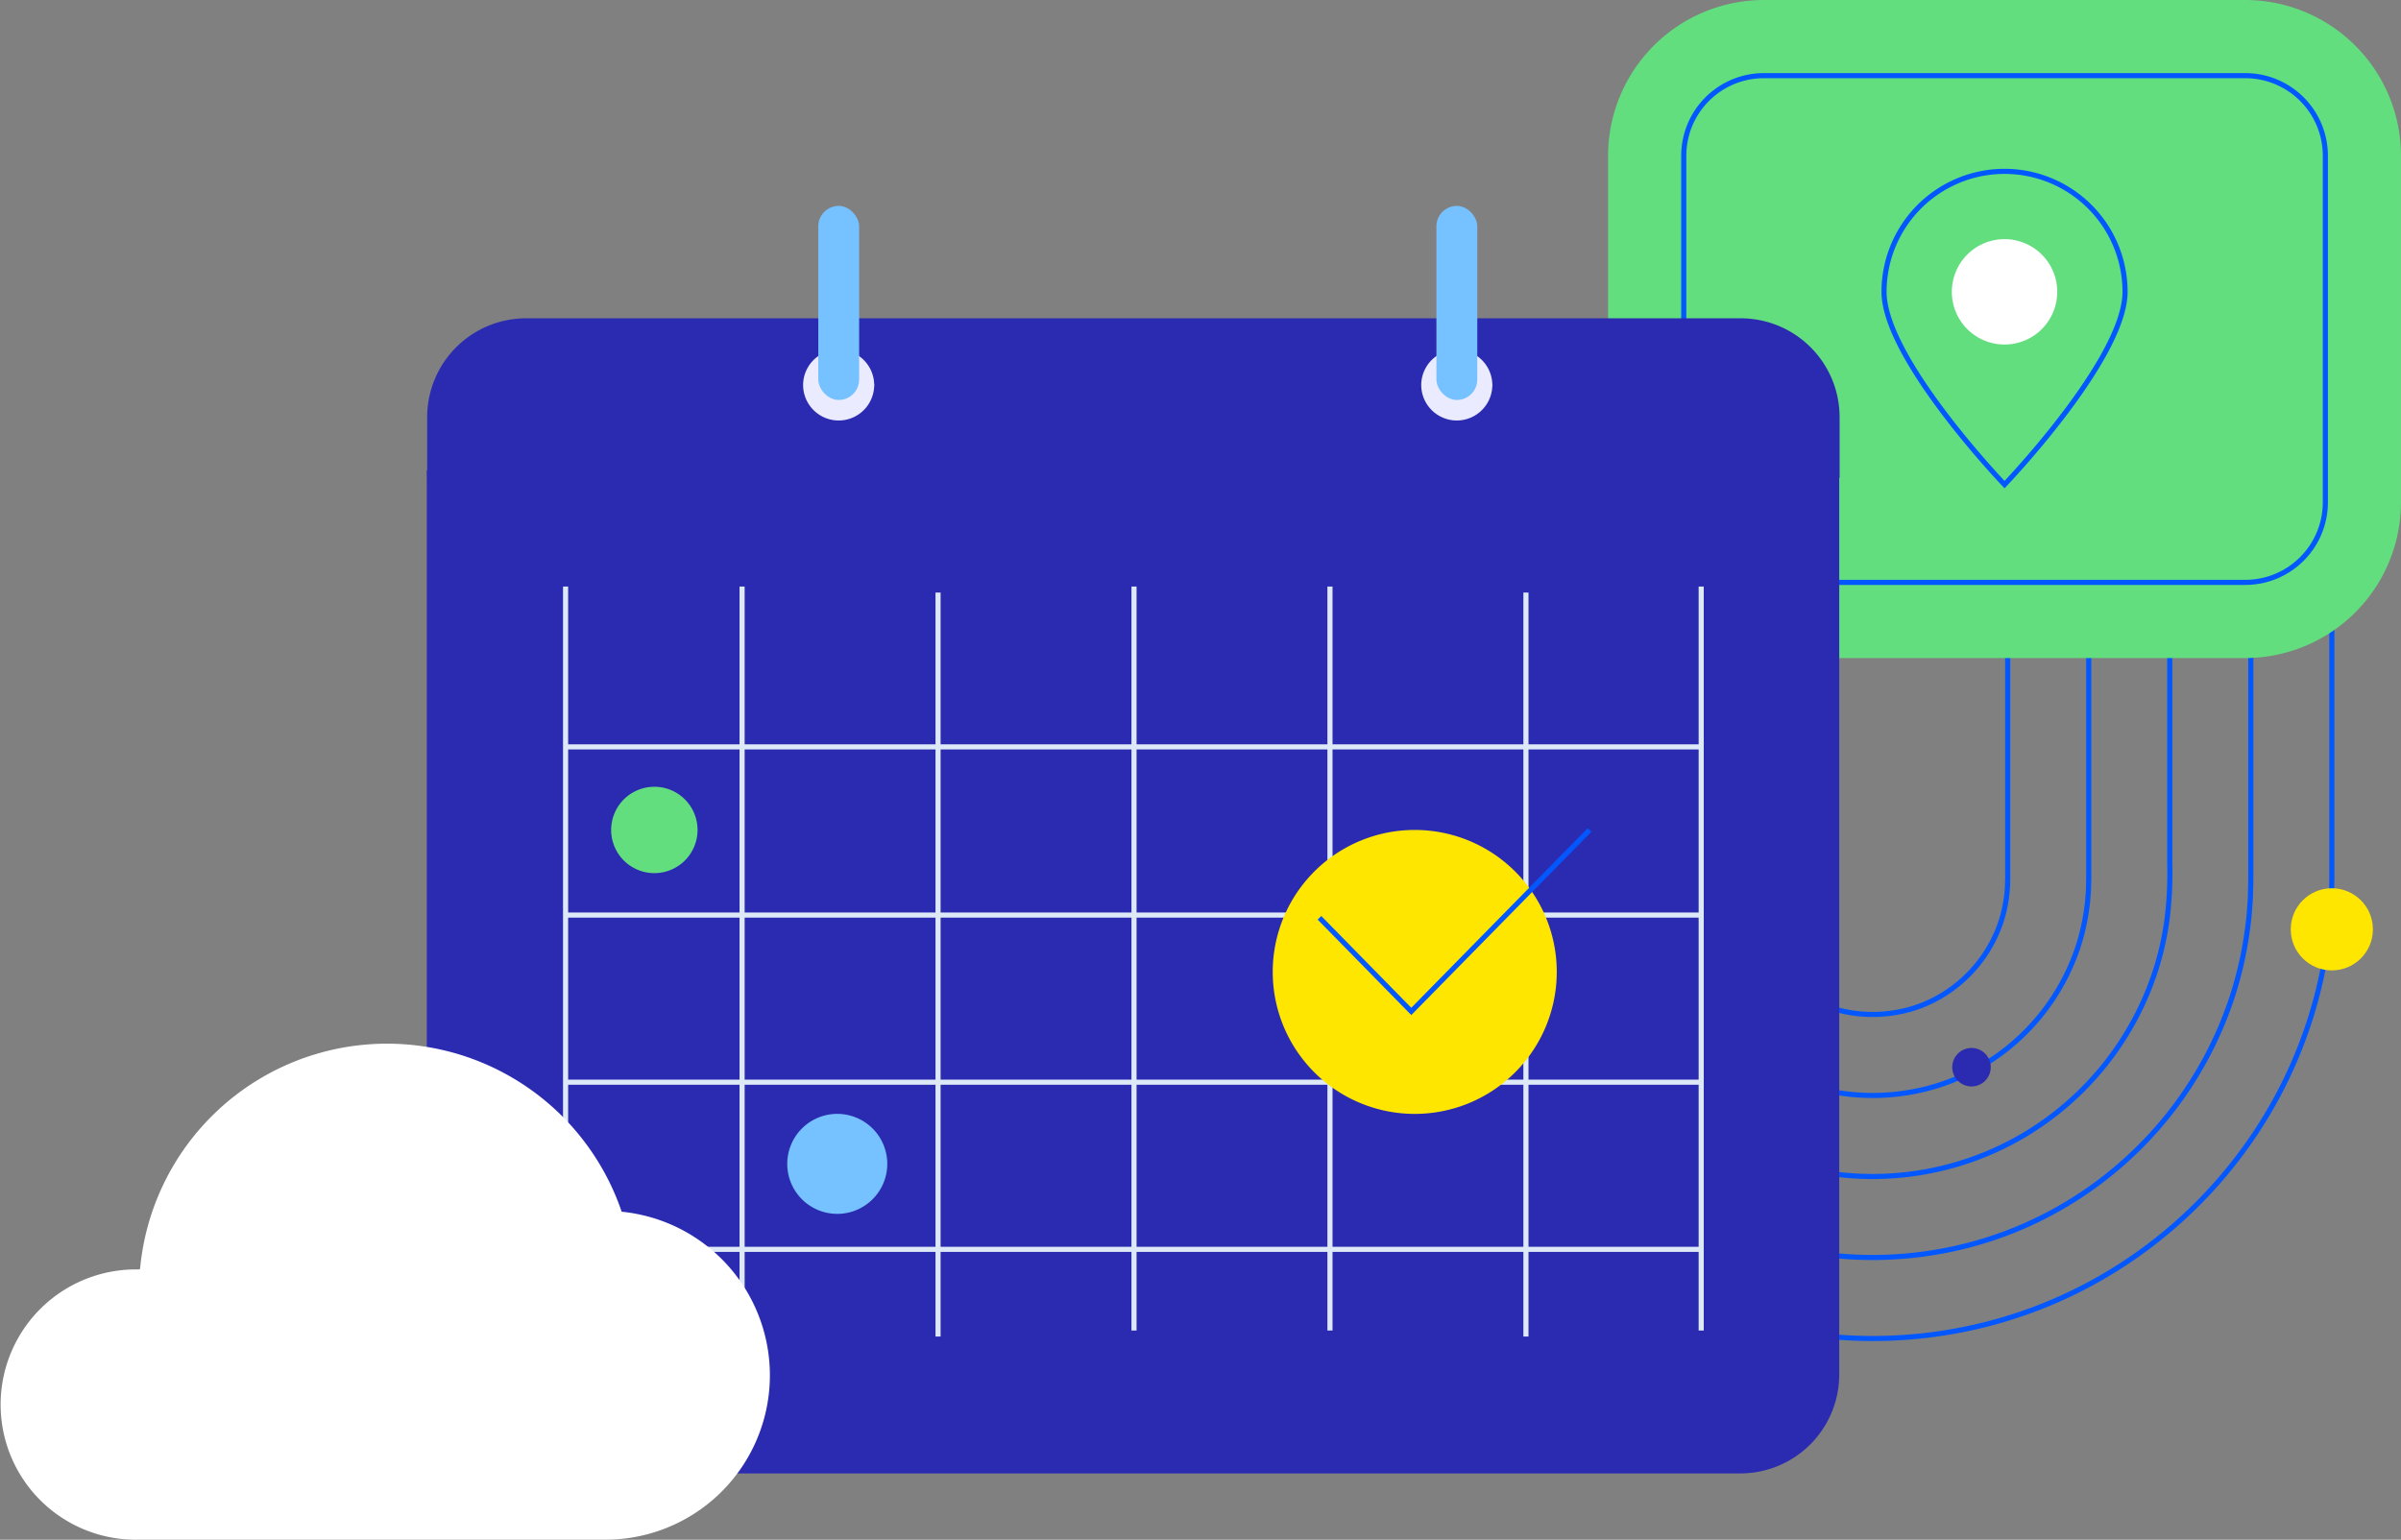 <?xml version="1.0" encoding="utf-8"?>
<svg xmlns="http://www.w3.org/2000/svg" width="469.999" height="301.502" viewBox="0 0 469.999 301.502">
  <rect x="0" y="0" width="469.999" height="301.502" fill="#808080" stroke="none"/>
  <defs>
    <clipPath id="a">
      <path d="M0 0h49.007v63.567H0z" class="a" />
    </clipPath>
    <clipPath id="b">
      <path d="M1529.479 5445.337h237.75a19.367 19.367 0 0 1 19.366 19.366v11.861h-276.486v-11.861a19.367 19.367 0 0 1 19.37-19.366" class="b" />
    </clipPath>
    <clipPath id="c">
      <path d="M0 0h429.274v81.623H0z" class="a" />
    </clipPath>
    <style>.a,.c,.g,.l{fill:none}.b{fill:#2b2bb2}.c,.l{stroke:#0357ff}.c,.g{stroke-miterlimit:10}.d{fill:#62de7f}.f{fill:#fff}.g{stroke:#dde9f7}.h{fill:#76c1ff}.i{fill:#ffe600}.m{fill:#ebebff}</style>
  </defs>
  <g transform="translate(-119.82 -5103.683)">
    <path d="M415.211 5330.75a90 90 0 0 1-14.847-28.838 87.591 87.591 0 0 1-3.268-15.962c-.286-2.695-.493-5.4-.53-8.1l-.04-2v-3.953M427.772 5321.064a74.164 74.164 0 0 1-12.223-23.737 71.744 71.744 0 0 1-2.689-13.138c-.233-2.221-.408-4.45-.436-6.677l-.035-1.657v-3.953M440.334 5311.379a58.275 58.275 0 0 1-9.6-18.636 55.9 55.9 0 0 1-2.111-10.312 90.365 90.365 0 0 1-.373-10.527M452.896 5301.694a42.421 42.421 0 0 1-6.977-13.536 40.122 40.122 0 0 1-1.531-7.487c-.127-1.272-.239-2.549-.247-3.836l-.029-.978v-3.953M465.458 5292.007a26.55 26.55 0 0 1-4.353-8.436 24.262 24.262 0 0 1-.952-4.664c-.075-.8-.155-1.6-.153-2.416l-.025-.639v-3.945M469.496 5364.179a89.888 89.888 0 0 1-30.258-11.762 89.784 89.784 0 0 1-24.027-21.667M472.469 5348.597a74.019 74.019 0 0 1-24.9-9.678 73.934 73.934 0 0 1-19.8-17.855M475.442 5333.017a58.133 58.133 0 0 1-19.539-7.595 58.081 58.081 0 0 1-15.57-14.043M478.415 5317.435a42.264 42.264 0 0 1-14.18-5.511 42.194 42.194 0 0 1-11.339-10.231M481.388 5301.854a26.384 26.384 0 0 1-8.82-3.428 26.349 26.349 0 0 1-7.11-6.419M532.282 5353.193a89.032 89.032 0 0 1-30.452 11.253 90.062 90.062 0 0 1-32.334-.268M524.177 5339.558a73.156 73.156 0 0 1-25.058 9.257 74.214 74.214 0 0 1-26.649-.218M516.071 5325.924a58.23 58.23 0 0 1-40.629 7.093M507.966 5312.289a41.4 41.4 0 0 1-14.27 5.269 42.538 42.538 0 0 1-15.28-.123M499.86 5298.654a25.519 25.519 0 0 1-8.874 3.273 26.717 26.717 0 0 1-9.6-.075M571.994 5303.351a89.348 89.348 0 0 1-15.325 28.579 90.369 90.369 0 0 1-24.388 21.263M556.889 5298.511a74.274 74.274 0 0 1-32.712 41.047M541.783 5293.67a58.406 58.406 0 0 1-25.712 32.253M526.678 5288.829a42.54 42.54 0 0 1-18.712 23.459M511.572 5283.989a26.664 26.664 0 0 1-11.712 14.664M576.28 5205.535v69.975l-.007.8-.021 1.01-.052 2.024c-.019 1.348-.151 2.7-.247 4.05s-.251 2.7-.427 4.045a90.057 90.057 0 0 1-3.531 15.911M560.419 5205.535v69.976c0 .385-.015 1.029-.025 1.563l-.043 1.671c-.01 1.114-.129 2.227-.2 3.34s-.213 2.226-.358 3.333a74.141 74.141 0 0 1-2.904 13.093M544.556 5205.535v67.335a73.734 73.734 0 0 1-.493 10.524 58.272 58.272 0 0 1-2.281 10.276M528.694 5205.535v69.975c0 .493-.015.727-.022 1.071l-.024.964c.008.645-.082 1.279-.118 1.919s-.118 1.275-.2 1.907a42.445 42.445 0 0 1-1.653 7.458M512.831 5205.535v70.305c0 .126 0 .123-.007.19l-.013.306-.014.61c.017.41-.06.806-.075 1.209a11.071 11.071 0 0 1-.128 1.2 26.444 26.444 0 0 1-1.023 4.635" class="c" />
    <path d="M473.092 5232.535h-7.975a30.531 30.531 0 0 1-30.512-30.48v-67.892a30.529 30.529 0 0 1 30.512-30.48h94.188a30.529 30.529 0 0 1 30.512 30.48v67.892a30.531 30.531 0 0 1-30.512 30.48h-86.213Z" class="d" />
    <path d="M449.42 5134.163v67.892a15.681 15.681 0 0 0 15.7 15.667h94.19a15.682 15.682 0 0 0 15.7-15.667v-67.892a15.682 15.682 0 0 0-15.7-15.667h-94.193a15.681 15.681 0 0 0-15.697 15.667Z" class="c" />
    <g style="clip-path:url(#a)" transform="translate(487.709 5136.326)">
      <path d="M48.092 24.503c0 13.105-23.589 37.742-23.589 37.742S.914 37.609.914 24.503a23.589 23.589 0 0 1 47.178 0Z" class="c" />
      <path d="M24.503 14.184a10.318 10.318 0 1 1-10.319 10.319 10.319 10.319 0 0 1 10.319-10.319" class="f" />
    </g>
    <g transform="translate(-507)">
      <path d="M710.367 5195.829h276.486v177a19.367 19.367 0 0 1-19.366 19.366H729.733a19.367 19.367 0 0 1-19.366-19.362Z" class="b" />
      <path d="M772.086 5218.536v145.681M810.445 5219.712v145.681M848.806 5218.536v145.681M887.164 5218.536v145.681M925.526 5219.712v145.681M959.831 5249.932H737.533M959.831 5282.866H737.533M959.831 5315.589H737.533M959.831 5348.32H737.533M737.533 5218.536v145.681M959.833 5218.536v145.681" class="g" />
      <path d="M790.714 5321.793a9.79 9.79 0 1 1-9.789 9.789 9.789 9.789 0 0 1 9.789-9.789" class="h" />
      <path d="M754.91 5257.741a8.456 8.456 0 1 1-8.456 8.46 8.455 8.455 0 0 1 8.456-8.456" class="d" />
      <path d="M903.758 5266.197a27.8 27.8 0 1 1-27.8 27.8 27.8 27.8 0 0 1 27.8-27.8" class="i" />
      <path d="m914.175 5290.432-11.094 11.3-17.978-18.336M937.978 5266.198l-23.803 24.235" class="c" />
      <path d="M729.809 5166.011h237.75a19.367 19.367 0 0 1 19.366 19.366v11.861H710.439v-11.861a19.367 19.367 0 0 1 19.37-19.366" class="b" />
      <g style="clip-path:url(#b)">
        <g style="clip-path:url(#c)" transform="translate(620.257 5153.851)">
          <path d="M5.5 10.5V.5M.5 10.5V.5M0 5.5h10M0 .5h10M15.5 10.5V.5M10.5 10.5V.5M10 5.5h10M10 .5h10M25.5 10.5V.5M20.5 10.5V.5M20 5.5h10M20 .5h10M35.5 10.5V.5M30.5 10.5V.5M30 5.5h10M30 .5h10M45.5 10.5V.5M40.5 10.5V.5M40 5.5h10M40 .5h10M55.5 10.5V.5M50.5 10.5V.5M50 5.5h10M50 .5h10M65.5 10.5V.5M60.5 10.5V.5M60 5.5h10M60 .5h10M75.5 10.5V.5M70.5 10.5V.5M70 5.5h10M70 .5h10M85.5 10.5V.5M80.5 10.5V.5M80 5.5h10M80 .5h10M95.5 10.5V.5M90.5 10.5V.5M90 5.5h10M90 .5h10M105.5 10.5V.5M100.5 10.5V.5M100 5.5h10M100 .5h10M115.5 10.5V.5M110.5 10.5V.5M110 5.5h10M110 .5h10M125.5 10.5V.5M120.5 10.5V.5M120 5.5h10M120 .5h10M135.5 10.5V.5M130.5 10.5V.5M130 5.5h10M130 .5h10M145.5 10.5V.5M140.5 10.5V.5M140 5.5h10M140 .5h10M155.5 10.5V.5M150.5 10.5V.5M150 5.5h10M150 .5h10M165.5 10.5V.5M160.5 10.5V.5M160 5.5h10M160 .5h10M175.5 10.5V.5M170.5 10.5V.5M170 5.5h10M170 .5h10M185.5 10.5V.5M180.5 10.5V.5M180 5.5h10M180 .5h10M195.5 10.5V.5M190.5 10.5V.5M190 5.5h10M190 .5h10M205.5 10.5V.5M200.5 10.5V.5M200 5.5h10M200 .5h10M215.5 10.5V.5M210.5 10.5V.5M210 5.5h10M210 .5h10M225.5 10.5V.5M220.5 10.5V.5M220 5.5h10M220 .5h10M235.5 10.5V.5M230.5 10.5V.5M230 5.5h10M230 .5h10M245.5 10.5V.5M240.5 10.5V.5M240 5.5h10M240 .5h10M255.5 10.5V.5M250.5 10.5V.5M250 5.5h10M250 .5h10M265.5 10.5V.5M260.5 10.5V.5M260 5.5h10M260 .5h10M275.5 10.5V.5M270.5 10.5V.5M270 5.5h10M270 .5h10M285.5 10.5V.5M280.5 10.5V.5M280 5.5h10M280 .5h10M295.5 10.5V.5M290.5 10.5V.5M290 5.5h10M290 .5h10M305.5 10.5V.5M300.5 10.5V.5M300 5.5h10M300 .5h10M315.5 10.5V.5M310.5 10.5V.5M310 5.5h10M310 .5h10M325.5 10.5V.5M320.5 10.5V.5M320 5.5h10M320 .5h10M335.5 10.5V.5M330.5 10.5V.5M330 5.5h10M330 .5h10M345.5 10.5V.5M340.5 10.5V.5M340 5.5h10M340 .5h10M355.5 10.5V.5M350.5 10.5V.5M350 5.5h10M350 .5h10M365.5 10.5V.5M360.5 10.5V.5M360 5.5h10M360 .5h10M375.5 10.5V.5M370.5 10.5V.5M370 5.5h10M370 .5h10M385.5 10.5V.5M380.5 10.5V.5M380 5.5h10M380 .5h10M395.5 10.5V.5M390.5 10.5V.5M390 5.5h10M390 .5h10M405.5 10.5V.5M400.5 10.5V.5M400 5.5h10M400 .5h10M415.5 10.5V.5M410.5 10.5V.5M410 5.5h10M410 .5h10M425.5 10.5V.5M420.5 10.5V.5M420 5.5h10M420 .5h10M5.5 20.5v-10M.5 20.5v-10M0 15.5h10M0 10.5h10M15.5 20.5v-10M10.5 20.5v-10M10 15.5h10M10 10.5h10M25.5 20.5v-10M20.5 20.5v-10M20 15.5h10M20 10.5h10M35.5 20.5v-10M30.5 20.5v-10M30 15.5h10M30 10.5h10M45.5 20.5v-10M40.5 20.5v-10M40 15.5h10M40 10.5h10M55.5 20.5v-10M50.5 20.5v-10M50 15.5h10M50 10.5h10M65.5 20.5v-10M60.5 20.5v-10M60 15.5h10M60 10.5h10M75.5 20.5v-10M70.5 20.5v-10M70 15.5h10M70 10.5h10M85.5 20.5v-10M80.5 20.5v-10M80 15.5h10M80 10.5h10M95.5 20.5v-10M90.5 20.5v-10M90 15.5h10M90 10.5h10M105.5 20.5v-10M100.5 20.5v-10M100 15.5h10M100 10.5h10M115.5 20.5v-10M110.5 20.5v-10M110 15.5h10M110 10.5h10M125.5 20.5v-10M120.5 20.5v-10M120 15.5h10M120 10.5h10M135.5 20.5v-10M130.5 20.5v-10M130 15.5h10M130 10.5h10M145.5 20.5v-10M140.5 20.5v-10M140 15.5h10M140 10.5h10M155.5 20.5v-10M150.5 20.5v-10M150 15.5h10M150 10.5h10M165.5 20.5v-10M160.5 20.5v-10M160 15.5h10M160 10.5h10M175.5 20.5v-10M170.5 20.5v-10M170 15.5h10M170 10.5h10M185.5 20.5v-10M180.5 20.5v-10M180 15.5h10M180 10.5h10M195.5 20.5v-10M190.5 20.5v-10M190 15.5h10M190 10.5h10M205.5 20.5v-10M200.5 20.5v-10M200 15.5h10M200 10.5h10M215.5 20.5v-10M210.5 20.5v-10M210 15.5h10M210 10.5h10M225.5 20.5v-10M220.5 20.5v-10M220 15.5h10M220 10.5h10M235.5 20.5v-10M230.5 20.5v-10M230 15.5h10M230 10.5h10M245.5 20.5v-10M240.5 20.5v-10M240 15.5h10M240 10.5h10M255.5 20.5v-10M250.5 20.5v-10M250 15.5h10M250 10.5h10M265.5 20.5v-10M260.5 20.5v-10M260 15.5h10M260 10.5h10M275.5 20.5v-10M270.5 20.5v-10M270 15.5h10M270 10.5h10M285.5 20.5v-10M280.5 20.5v-10M280 15.5h10M280 10.5h10M295.5 20.5v-10M290.5 20.5v-10M290 15.5h10M290 10.5h10M305.5 20.5v-10M300.5 20.5v-10M300 15.5h10M300 10.5h10M315.5 20.5v-10M310.5 20.5v-10M310 15.5h10M310 10.5h10M325.5 20.5v-10M320.5 20.5v-10M320 15.5h10M320 10.5h10M335.5 20.5v-10M330.5 20.5v-10M330 15.5h10M330 10.5h10M345.5 20.5v-10M340.5 20.5v-10M340 15.5h10M340 10.5h10M355.5 20.5v-10M350.5 20.5v-10M350 15.5h10M350 10.5h10M365.5 20.5v-10M360.5 20.5v-10M360 15.5h10M360 10.5h10M375.5 20.5v-10M370.5 20.5v-10M370 15.5h10M370 10.5h10M385.5 20.5v-10M380.5 20.5v-10M380 15.5h10M380 10.5h10M395.5 20.5v-10M390.5 20.5v-10M390 15.5h10M390 10.5h10M405.5 20.5v-10M400.5 20.5v-10M400 15.5h10M400 10.5h10M415.5 20.5v-10M410.5 20.5v-10M410 15.5h10M410 10.5h10M425.5 20.5v-10M420.5 20.5v-10M420 15.5h10M420 10.5h10M5.5 30.5v-10M.5 30.5v-10M0 25.5h10M0 20.5h10M15.5 30.5v-10M10.5 30.5v-10M10 25.5h10M10 20.5h10M25.5 30.5v-10M20.5 30.5v-10M20 25.5h10M20 20.5h10M35.5 30.5v-10M30.5 30.5v-10M30 25.5h10M30 20.5h10M45.5 30.5v-10M40.5 30.5v-10M40 25.5h10M40 20.5h10M55.5 30.5v-10M50.5 30.5v-10M50 25.5h10M50 20.5h10M65.5 30.5v-10M60.5 30.5v-10M60 25.5h10M60 20.5h10M75.5 30.5v-10M70.5 30.5v-10M70 25.5h10M70 20.5h10M85.5 30.5v-10M80.5 30.5v-10M80 25.5h10M80 20.5h10M95.5 30.5v-10M90.5 30.5v-10M90 25.5h10M90 20.5h10M105.5 30.5v-10M100.5 30.5v-10M100 25.5h10M100 20.5h10M115.5 30.5v-10M110.5 30.5v-10M110 25.5h10M110 20.5h10M125.5 30.5v-10M120.5 30.5v-10M120 25.5h10M120 20.5h10M135.5 30.5v-10M130.5 30.5v-10M130 25.5h10M130 20.5h10M145.5 30.5v-10M140.5 30.5v-10M140 25.5h10M140 20.5h10M155.5 30.5v-10M150.5 30.5v-10M150 25.5h10M150 20.5h10M165.5 30.5v-10M160.5 30.5v-10M160 25.5h10M160 20.5h10M175.5 30.5v-10M170.5 30.5v-10M170 25.5h10M170 20.5h10M185.5 30.5v-10M180.5 30.5v-10M180 25.5h10M180 20.5h10M195.5 30.5v-10M190.5 30.5v-10M190 25.5h10M190 20.5h10M205.5 30.5v-10M200.5 30.5v-10M200 25.5h10M200 20.5h10M215.5 30.5v-10M210.5 30.5v-10M210 25.5h10M210 20.5h10M225.5 30.5v-10M220.5 30.5v-10M220 25.5h10M220 20.5h10M235.5 30.5v-10M230.5 30.5v-10M230 25.5h10M230 20.5h10M245.5 30.5v-10M240.5 30.5v-10M240 25.5h10M240 20.5h10M255.5 30.5v-10M250.5 30.5v-10M250 25.5h10M250 20.5h10M265.5 30.5v-10M260.5 30.5v-10M260 25.5h10M260 20.5h10M275.5 30.5v-10M270.5 30.5v-10M270 25.5h10M270 20.5h10M285.5 30.5v-10M280.5 30.5v-10M280 25.5h10M280 20.5h10M295.5 30.5v-10M290.5 30.5v-10M290 25.5h10M290 20.5h10M305.5 30.5v-10M300.5 30.5v-10M300 25.5h10M300 20.5h10M315.5 30.5v-10M310.5 30.5v-10M310 25.5h10M310 20.5h10M325.5 30.5v-10M320.5 30.5v-10M320 25.5h10M320 20.5h10M335.5 30.5v-10M330.5 30.5v-10M330 25.5h10M330 20.5h10M345.5 30.5v-10M340.5 30.5v-10M340 25.5h10M340 20.5h10M355.5 30.5v-10M350.5 30.5v-10M350 25.5h10M350 20.5h10M365.5 30.5v-10M360.5 30.5v-10M360 25.5h10M360 20.5h10M375.5 30.5v-10M370.5 30.5v-10M370 25.5h10M370 20.5h10M385.5 30.5v-10M380.5 30.5v-10M380 25.5h10M380 20.5h10M395.5 30.5v-10M390.5 30.5v-10M390 25.5h10M390 20.5h10M405.5 30.5v-10M400.5 30.5v-10M400 25.5h10M400 20.5h10M415.5 30.5v-10M410.5 30.5v-10M410 25.5h10M410 20.5h10M425.5 30.5v-10M420.5 30.5v-10M420 25.5h10M420 20.5h10M5.5 40.5v-10M.5 40.5v-10M0 35.5h10M0 30.5h10M15.5 40.5v-10M10.5 40.5v-10M10 35.5h10M10 30.5h10M25.5 40.5v-10M20.5 40.5v-10M20 35.5h10M20 30.5h10M35.5 40.5v-10M30.5 40.5v-10M30 35.5h10M30 30.5h10M45.5 40.5v-10M40.5 40.5v-10M40 35.5h10M40 30.5h10M55.5 40.5v-10M50.5 40.5v-10M50 35.5h10M50 30.5h10M65.5 40.5v-10M60.5 40.5v-10M60 35.5h10M60 30.5h10M75.5 40.5v-10M70.5 40.5v-10M70 35.5h10M70 30.5h10M85.5 40.5v-10M80.5 40.5v-10M80 35.5h10M80 30.5h10M95.5 40.5v-10M90.5 40.5v-10M90 35.5h10M90 30.5h10M105.5 40.5v-10M100.5 40.5v-10M100 35.5h10M100 30.5h10M115.5 40.5v-10M110.5 40.5v-10M110 35.5h10M110 30.5h10M125.5 40.5v-10M120.5 40.5v-10M120 35.5h10M120 30.5h10M135.5 40.5v-10M130.5 40.5v-10M130 35.5h10M130 30.5h10M145.5 40.5v-10M140.5 40.5v-10M140 35.5h10M140 30.5h10M155.5 40.5v-10M150.5 40.5v-10M150 35.5h10M150 30.5h10M165.5 40.5v-10M160.5 40.5v-10M160 35.5h10M160 30.5h10M175.5 40.5v-10M170.5 40.5v-10M170 35.5h10M170 30.5h10M185.5 40.5v-10M180.5 40.5v-10M180 35.5h10M180 30.5h10M195.5 40.5v-10M190.5 40.5v-10M190 35.5h10M190 30.5h10M205.5 40.5v-10M200.5 40.5v-10M200 35.5h10M200 30.5h10M215.5 40.5v-10M210.5 40.5v-10M210 35.5h10M210 30.5h10M225.5 40.5v-10M220.5 40.5v-10M220 35.5h10M220 30.5h10M235.5 40.5v-10M230.5 40.5v-10M230 35.5h10M230 30.5h10M245.5 40.5v-10M240.5 40.5v-10M240 35.5h10M240 30.5h10M255.5 40.5v-10M250.5 40.5v-10M250 35.5h10M250 30.5h10M265.5 40.5v-10M260.5 40.5v-10M260 35.5h10M260 30.5h10M275.5 40.5v-10M270.5 40.5v-10M270 35.5h10M270 30.5h10M285.5 40.5v-10M280.5 40.5v-10M280 35.5h10M280 30.5h10M295.5 40.5v-10M290.5 40.5v-10M290 35.5h10M290 30.5h10M305.5 40.5v-10M300.5 40.5v-10M300 35.5h10M300 30.5h10M315.5 40.5v-10M310.5 40.5v-10M310 35.5h10M310 30.5h10M325.5 40.5v-10M320.5 40.5v-10M320 35.5h10M320 30.5h10M335.5 40.5v-10M330.5 40.5v-10M330 35.5h10M330 30.5h10M345.5 40.5v-10M340.5 40.5v-10M340 35.5h10M340 30.5h10M355.5 40.5v-10M350.5 40.5v-10M350 35.5h10M350 30.5h10M365.5 40.5v-10M360.5 40.5v-10M360 35.5h10M360 30.5h10M375.5 40.5v-10M370.5 40.5v-10M370 35.5h10M370 30.5h10M385.5 40.5v-10M380.5 40.5v-10M380 35.5h10M380 30.5h10M395.5 40.5v-10M390.5 40.5v-10M390 35.5h10M390 30.5h10M405.5 40.5v-10M400.5 40.5v-10M400 35.5h10M400 30.5h10M415.5 40.5v-10M410.5 40.5v-10M410 35.5h10M410 30.5h10M425.5 40.5v-10M420.5 40.5v-10M420 35.5h10M420 30.5h10M5.5 50.5v-10M.5 50.5v-10M0 45.5h10M0 40.5h10M15.5 50.5v-10M10.5 50.5v-10M10 45.5h10M10 40.5h10M25.5 50.5v-10M20.5 50.5v-10M20 45.5h10M20 40.5h10M35.5 50.5v-10M30.5 50.5v-10M30 45.5h10M30 40.5h10M45.5 50.5v-10M40.5 50.5v-10M40 45.5h10M40 40.5h10M55.5 50.5v-10M50.5 50.5v-10M50 45.5h10M50 40.5h10M65.5 50.5v-10M60.5 50.5v-10M60 45.5h10M60 40.5h10M75.5 50.5v-10M70.5 50.5v-10M70 45.5h10M70 40.5h10M85.5 50.5v-10M80.5 50.5v-10M80 45.5h10M80 40.5h10M95.5 50.5v-10M90.5 50.5v-10M90 45.5h10M90 40.5h10M105.5 50.5v-10M100.5 50.5v-10M100 45.5h10M100 40.5h10M115.5 50.5v-10M110.5 50.5v-10M110 45.5h10M110 40.5h10M125.5 50.5v-10M120.5 50.5v-10M120 45.5h10M120 40.5h10M135.5 50.5v-10M130.5 50.5v-10M130 45.5h10M130 40.5h10M145.5 50.5v-10M140.5 50.5v-10M140 45.5h10M140 40.5h10M155.5 50.5v-10M150.5 50.5v-10M150 45.5h10M150 40.5h10M165.5 50.5v-10M160.5 50.5v-10M160 45.5h10M160 40.5h10M175.5 50.5v-10M170.5 50.5v-10M170 45.5h10M170 40.5h10M185.5 50.5v-10M180.5 50.5v-10M180 45.5h10M180 40.5h10M195.5 50.5v-10M190.5 50.5v-10M190 45.5h10M190 40.5h10M205.5 50.5v-10M200.5 50.5v-10M200 45.5h10M200 40.5h10M215.5 50.5v-10M210.5 50.5v-10M210 45.5h10M210 40.5h10M225.5 50.5v-10M220.5 50.5v-10M220 45.5h10M220 40.5h10M235.5 50.5v-10M230.5 50.5v-10M230 45.5h10M230 40.5h10M245.5 50.5v-10M240.5 50.5v-10M240 45.5h10M240 40.5h10M255.5 50.5v-10M250.5 50.5v-10M250 45.5h10M250 40.5h10M265.5 50.5v-10M260.5 50.5v-10M260 45.5h10M260 40.5h10M275.5 50.5v-10M270.5 50.5v-10M270 45.5h10M270 40.5h10M285.5 50.5v-10M280.5 50.5v-10M280 45.5h10M280 40.5h10M295.5 50.5v-10M290.5 50.5v-10M290 45.5h10M290 40.5h10M305.5 50.5v-10M300.5 50.5v-10M300 45.5h10M300 40.5h10M315.5 50.5v-10M310.5 50.5v-10M310 45.5h10M310 40.5h10M325.5 50.5v-10M320.5 50.5v-10M320 45.5h10M320 40.5h10M335.5 50.5v-10M330.5 50.5v-10M330 45.5h10M330 40.5h10M345.5 50.5v-10M340.5 50.5v-10M340 45.5h10M340 40.5h10M355.5 50.5v-10M350.5 50.5v-10M350 45.5h10M350 40.5h10M365.5 50.5v-10M360.5 50.5v-10M360 45.5h10M360 40.5h10M375.5 50.5v-10M370.5 50.5v-10M370 45.5h10M370 40.5h10M385.5 50.5v-10M380.5 50.5v-10M380 45.5h10M380 40.5h10M395.5 50.5v-10M390.5 50.5v-10M390 45.5h10M390 40.5h10M405.5 50.5v-10M400.5 50.5v-10M400 45.5h10M400 40.5h10M415.5 50.5v-10M410.5 50.5v-10M410 45.5h10M410 40.5h10M425.5 50.5v-10M420.5 50.5v-10M420 45.5h10M420 40.5h10M5.5 60.5v-10M.5 60.5v-10M0 55.5h10M0 50.5h10M15.5 60.5v-10M10.5 60.5v-10M10 55.5h10M10 50.5h10M25.5 60.5v-10M20.5 60.5v-10M20 55.5h10M20 50.5h10M35.5 60.5v-10M30.5 60.5v-10M30 55.5h10M30 50.5h10M45.5 60.5v-10M40.5 60.5v-10M40 55.5h10M40 50.5h10M55.5 60.5v-10M50.5 60.5v-10M50 55.5h10M50 50.5h10M65.5 60.5v-10M60.5 60.5v-10M60 55.5h10M60 50.5h10M75.5 60.5v-10M70.5 60.5v-10M70 55.5h10M70 50.5h10M85.5 60.5v-10M80.5 60.5v-10M80 55.5h10M80 50.5h10M95.5 60.5v-10M90.5 60.5v-10M90 55.5h10M90 50.5h10M105.5 60.5v-10M100.5 60.5v-10M100 55.5h10M100 50.5h10M115.5 60.5v-10M110.5 60.5v-10M110 55.5h10M110 50.5h10M125.5 60.5v-10M120.5 60.5v-10M120 55.5h10M120 50.5h10M135.5 60.5v-10M130.5 60.5v-10M130 55.5h10M130 50.5h10M145.5 60.5v-10M140.5 60.5v-10M140 55.5h10M140 50.5h10M155.5 60.5v-10M150.5 60.5v-10M150 55.5h10M150 50.5h10M165.5 60.5v-10M160.5 60.5v-10M160 55.5h10M160 50.5h10M175.5 60.5v-10M170.5 60.5v-10M170 55.5h10M170 50.5h10M185.5 60.5v-10M180.5 60.5v-10M180 55.5h10M180 50.5h10M195.5 60.5v-10M190.5 60.5v-10M190 55.5h10M190 50.5h10M205.5 60.5v-10M200.5 60.5v-10M200 55.5h10M200 50.5h10M215.5 60.5v-10M210.5 60.5v-10M210 55.5h10M210 50.5h10M225.5 60.5v-10M220.5 60.5v-10M220 55.5h10M220 50.5h10M235.5 60.5v-10M230.5 60.5v-10M230 55.5h10M230 50.5h10M245.5 60.5v-10M240.5 60.5v-10M240 55.5h10M240 50.5h10M255.5 60.5v-10M250.5 60.5v-10M250 55.5h10M250 50.5h10M265.5 60.5v-10M260.5 60.5v-10M260 55.5h10M260 50.5h10M275.5 60.5v-10M270.5 60.5v-10M270 55.5h10M270 50.5h10M285.5 60.5v-10M280.5 60.5v-10M280 55.5h10M280 50.5h10M295.5 60.5v-10M290.5 60.5v-10M290 55.5h10M290 50.5h10M305.5 60.5v-10M300.5 60.5v-10M300 55.5h10M300 50.5h10M315.5 60.5v-10M310.5 60.5v-10M310 55.5h10M310 50.5h10M325.5 60.5v-10M320.5 60.5v-10M320 55.5h10M320 50.5h10M335.5 60.5v-10M330.5 60.5v-10M330 55.5h10M330 50.5h10M345.5 60.5v-10M340.5 60.5v-10M340 55.5h10M340 50.5h10M355.5 60.5v-10M350.5 60.5v-10M350 55.5h10M350 50.5h10M365.5 60.5v-10M360.5 60.5v-10M360 55.5h10M360 50.5h10M375.5 60.5v-10M370.5 60.5v-10M370 55.5h10M370 50.5h10M385.5 60.5v-10M380.5 60.5v-10M380 55.5h10M380 50.5h10M395.5 60.5v-10M390.5 60.5v-10M390 55.5h10M390 50.5h10M405.5 60.5v-10M400.5 60.5v-10M400 55.5h10M400 50.5h10M415.5 60.5v-10M410.5 60.5v-10M410 55.5h10M410 50.5h10M425.5 60.5v-10M420.5 60.5v-10M420 55.5h10M420 50.5h10M5.5 70.5v-10M.5 70.5v-10M0 65.5h10M0 60.5h10M15.5 70.5v-10M10.5 70.5v-10M10 65.5h10M10 60.5h10M25.5 70.5v-10M20.5 70.5v-10M20 65.5h10M20 60.5h10M35.5 70.5v-10M30.5 70.5v-10M30 65.5h10M30 60.5h10M45.5 70.5v-10M40.5 70.5v-10M40 65.5h10M40 60.5h10M55.5 70.5v-10M50.5 70.5v-10M50 65.5h10M50 60.5h10M65.5 70.5v-10M60.5 70.5v-10M60 65.5h10M60 60.5h10M75.5 70.5v-10M70.5 70.5v-10M70 65.5h10M70 60.5h10M85.5 70.5v-10M80.5 70.5v-10M80 65.5h10M80 60.5h10M95.5 70.5v-10M90.5 70.5v-10M90 65.5h10M90 60.5h10M105.5 70.5v-10M100.5 70.5v-10M100 65.5h10M100 60.5h10M115.5 70.5v-10M110.5 70.5v-10M110 65.5h10M110 60.5h10M125.5 70.5v-10M120.5 70.5v-10M120 65.5h10M120 60.5h10M135.5 70.5v-10M130.5 70.5v-10M130 65.5h10M130 60.5h10M145.5 70.5v-10M140.5 70.5v-10M140 65.5h10M140 60.5h10M155.5 70.5v-10M150.5 70.5v-10M150 65.5h10M150 60.5h10M165.5 70.5v-10M160.5 70.5v-10M160 65.5h10M160 60.5h10M175.5 70.5v-10M170.5 70.5v-10M170 65.5h10M170 60.5h10M185.5 70.5v-10M180.5 70.5v-10M180 65.5h10M180 60.5h10M195.5 70.5v-10M190.5 70.5v-10M190 65.5h10M190 60.5h10M205.5 70.5v-10M200.5 70.5v-10M200 65.5h10M200 60.5h10M215.5 70.5v-10M210.5 70.5v-10M210 65.5h10M210 60.5h10M225.5 70.5v-10M220.5 70.5v-10M220 65.5h10M220 60.5h10M235.5 70.5v-10M230.5 70.5v-10M230 65.5h10M230 60.5h10M245.5 70.5v-10M240.5 70.5v-10M240 65.5h10M240 60.5h10M255.5 70.5v-10M250.5 70.5v-10M250 65.5h10M250 60.5h10M265.5 70.5v-10M260.5 70.5v-10M260 65.5h10M260 60.5h10M275.5 70.5v-10M270.5 70.5v-10M270 65.5h10M270 60.5h10M285.5 70.5v-10M280.5 70.5v-10M280 65.5h10M280 60.5h10M295.5 70.5v-10M290.5 70.5v-10M290 65.5h10M290 60.5h10M305.5 70.5v-10M300.5 70.5v-10M300 65.5h10M300 60.5h10M315.5 70.5v-10M310.5 70.5v-10M310 65.5h10M310 60.5h10M325.5 70.5v-10M320.5 70.5v-10M320 65.5h10M320 60.5h10M335.5 70.5v-10M330.5 70.5v-10M330 65.5h10M330 60.5h10M345.5 70.5v-10M340.5 70.5v-10M340 65.5h10M340 60.5h10M355.5 70.5v-10M350.5 70.5v-10M350 65.5h10M350 60.5h10M365.5 70.5v-10M360.5 70.5v-10M360 65.5h10M360 60.5h10M375.5 70.5v-10M370.5 70.5v-10M370 65.5h10M370 60.5h10M385.5 70.5v-10M380.5 70.5v-10M380 65.5h10M380 60.5h10M395.5 70.5v-10M390.5 70.5v-10M390 65.5h10M390 60.5h10M405.5 70.5v-10M400.5 70.5v-10M400 65.5h10M400 60.5h10M415.5 70.5v-10M410.5 70.5v-10M410 65.5h10M410 60.5h10M425.5 70.5v-10M420.5 70.5v-10M420 65.5h10M420 60.5h10M5.5 80.5v-10M.5 80.5v-10M0 75.5h10M0 70.5h10M15.5 80.5v-10M10.5 80.5v-10M10 75.5h10M10 70.5h10M25.5 80.5v-10M20.5 80.5v-10M20 75.5h10M20 70.5h10M35.5 80.5v-10M30.5 80.5v-10M30 75.5h10M30 70.5h10M45.5 80.5v-10M40.5 80.5v-10M40 75.5h10M40 70.5h10M55.5 80.5v-10M50.5 80.5v-10M50 75.5h10M50 70.5h10M65.5 80.5v-10M60.5 80.5v-10M60 75.5h10M60 70.5h10M75.5 80.5v-10M70.5 80.5v-10M70 75.5h10M70 70.5h10M85.5 80.5v-10M80.5 80.5v-10M80 75.5h10M80 70.5h10M95.5 80.5v-10M90.5 80.5v-10M90 75.5h10M90 70.5h10M105.5 80.5v-10M100.5 80.5v-10M100 75.5h10M100 70.5h10M115.5 80.5v-10M110.5 80.5v-10M110 75.5h10M110 70.5h10M125.5 80.5v-10M120.5 80.5v-10M120 75.5h10M120 70.5h10M135.5 80.5v-10M130.5 80.5v-10M130 75.5h10M130 70.5h10M145.5 80.5v-10M140.5 80.5v-10M140 75.5h10M140 70.5h10M155.5 80.5v-10M150.5 80.5v-10M150 75.5h10M150 70.5h10M165.5 80.5v-10M160.5 80.5v-10M160 75.5h10M160 70.5h10M175.5 80.5v-10M170.5 80.5v-10M170 75.5h10M170 70.5h10M185.5 80.5v-10M180.5 80.5v-10M180 75.5h10M180 70.5h10M195.5 80.5v-10M190.5 80.5v-10M190 75.5h10M190 70.5h10M205.5 80.5v-10M200.5 80.5v-10M200 75.5h10M200 70.5h10M215.5 80.5v-10M210.5 80.5v-10M210 75.5h10M210 70.5h10M225.5 80.5v-10M220.5 80.5v-10M220 75.5h10M220 70.5h10M235.5 80.5v-10M230.5 80.5v-10M230 75.5h10M230 70.5h10M245.5 80.5v-10M240.5 80.5v-10M240 75.5h10M240 70.5h10M255.5 80.5v-10M250.5 80.5v-10M250 75.5h10M250 70.5h10M265.5 80.5v-10M260.5 80.5v-10M260 75.5h10M260 70.5h10M275.5 80.5v-10M270.5 80.5v-10M270 75.5h10M270 70.5h10M285.5 80.5v-10M280.5 80.5v-10M280 75.5h10M280 70.5h10M295.5 80.5v-10M290.5 80.5v-10M290 75.5h10M290 70.5h10M305.5 80.5v-10M300.5 80.5v-10M300 75.5h10M300 70.5h10M315.5 80.5v-10M310.5 80.5v-10M310 75.5h10M310 70.5h10M325.5 80.5v-10M320.5 80.5v-10M320 75.5h10M320 70.5h10M335.5 80.5v-10M330.5 80.5v-10M330 75.5h10M330 70.5h10M345.5 80.5v-10M340.5 80.5v-10M340 75.5h10M340 70.5h10M355.5 80.5v-10M350.5 80.5v-10M350 75.5h10M350 70.5h10M365.5 80.5v-10M360.5 80.5v-10M360 75.5h10M360 70.5h10M375.5 80.5v-10M370.5 80.5v-10M370 75.5h10M370 70.5h10M385.5 80.5v-10M380.5 80.5v-10M380 75.5h10M380 70.5h10M395.5 80.5v-10M390.5 80.5v-10M390 75.5h10M390 70.5h10M405.5 80.5v-10M400.5 80.5v-10M400 75.5h10M400 70.5h10M415.5 80.5v-10M410.5 80.5v-10M410 75.5h10M410 70.5h10M425.5 80.5v-10M420.5 80.5v-10M420 75.5h10M420 70.5h10M5.5 90.5v-10M.5 90.5v-10M0 85.5h10M0 80.5h10M15.5 90.5v-10M10.5 90.5v-10M10 85.5h10M10 80.5h10M25.5 90.5v-10M20.5 90.5v-10M20 85.5h10M20 80.5h10M35.5 90.5v-10M30.5 90.5v-10M30 85.5h10M30 80.5h10M45.5 90.5v-10M40.5 90.5v-10M40 85.5h10M40 80.5h10M55.5 90.5v-10M50.5 90.5v-10M50 85.5h10M50 80.5h10M65.5 90.5v-10M60.5 90.5v-10M60 85.5h10M60 80.5h10M75.5 90.5v-10M70.5 90.5v-10M70 85.5h10M70 80.5h10M85.5 90.5v-10M80.5 90.5v-10M80 85.5h10M80 80.5h10M95.5 90.5v-10M90.5 90.5v-10M90 85.5h10M90 80.5h10M105.5 90.5v-10M100.5 90.5v-10M100 85.5h10M100 80.5h10M115.5 90.5v-10M110.5 90.5v-10M110 85.5h10M110 80.5h10M125.5 90.5v-10M120.5 90.5v-10M120 85.5h10M120 80.5h10M135.5 90.5v-10M130.5 90.5v-10M130 85.5h10M130 80.5h10M145.5 90.5v-10M140.5 90.5v-10M140 85.5h10M140 80.5h10M155.5 90.5v-10M150.5 90.5v-10M150 85.5h10M150 80.5h10M165.5 90.5v-10M160.5 90.5v-10M160 85.5h10M160 80.5h10M175.5 90.5v-10M170.5 90.5v-10M170 85.5h10M170 80.5h10M185.5 90.5v-10M180.5 90.5v-10M180 85.5h10M180 80.5h10M195.5 90.5v-10M190.5 90.5v-10M190 85.5h10M190 80.5h10M205.5 90.5v-10M200.5 90.5v-10M200 85.5h10M200 80.5h10M215.5 90.5v-10M210.5 90.5v-10M210 85.5h10M210 80.5h10M225.5 90.5v-10M220.5 90.5v-10M220 85.5h10M220 80.5h10M235.5 90.5v-10M230.5 90.5v-10M230 85.5h10M230 80.5h10M245.5 90.5v-10M240.5 90.5v-10M240 85.5h10M240 80.5h10M255.5 90.5v-10M250.5 90.5v-10M250 85.5h10M250 80.5h10M265.5 90.5v-10M260.5 90.5v-10M260 85.5h10M260 80.5h10M275.5 90.5v-10M270.5 90.5v-10M270 85.5h10M270 80.5h10M285.5 90.5v-10M280.5 90.5v-10M280 85.5h10M280 80.5h10M295.5 90.5v-10M290.5 90.5v-10M290 85.5h10M290 80.5h10M305.5 90.5v-10M300.5 90.5v-10M300 85.5h10M300 80.5h10M315.5 90.5v-10M310.5 90.5v-10M310 85.5h10M310 80.5h10M325.5 90.5v-10M320.5 90.5v-10M320 85.5h10M320 80.5h10M335.5 90.5v-10M330.5 90.5v-10M330 85.5h10M330 80.5h10M345.5 90.5v-10M340.5 90.5v-10M340 85.5h10M340 80.5h10M355.5 90.5v-10M350.5 90.5v-10M350 85.5h10M350 80.5h10M365.5 90.5v-10M360.5 90.5v-10M360 85.5h10M360 80.5h10M375.5 90.5v-10M370.5 90.5v-10M370 85.5h10M370 80.5h10M385.5 90.5v-10M380.5 90.5v-10M380 85.5h10M380 80.5h10M395.5 90.5v-10M390.5 90.5v-10M390 85.5h10M390 80.5h10M405.5 90.5v-10M400.5 90.5v-10M400 85.5h10M400 80.5h10M415.5 90.5v-10M410.5 90.5v-10M410 85.5h10M410 80.5h10M425.5 90.5v-10M420.5 90.5v-10M420 85.5h10M420 80.5h10" class="l" />
        </g>
      </g>
      <path d="M797.965 5179.085v-.125h-.021a6.958 6.958 0 0 0-13.913 0v.246a6.958 6.958 0 0 0 13.913 0h.023a.442.442 0 0 0 0-.123" class="m" />
      <rect width="8" height="38" class="h" rx="4" transform="translate(787 5144)" />
      <g transform="translate(121)">
        <path d="M797.965 5179.085v-.125h-.021a6.958 6.958 0 0 0-13.913 0v.246a6.958 6.958 0 0 0 13.913 0h.023a.442.442 0 0 0 0-.123" class="m" />
        <rect width="8" height="38" class="h" rx="4" transform="translate(787 5144)" />
      </g>
    </g>
    <path d="M147.055 5352.176h.18a48.531 48.531 0 0 1 94.277-11.224 32.189 32.189 0 0 1-3.121 64.221h-91.336a26.465 26.465 0 0 1-1.541-52.907q.77-.023 1.541 0Z" class="f" />
    <circle cx="8.042" cy="8.042" r="8.042" class="i" transform="rotate(-90 2930.968 2362.731)" />
    <circle cx="3.769" cy="3.769" r="3.769" class="b" transform="rotate(-90 2909.2 2407.225)" />
  </g>
</svg>